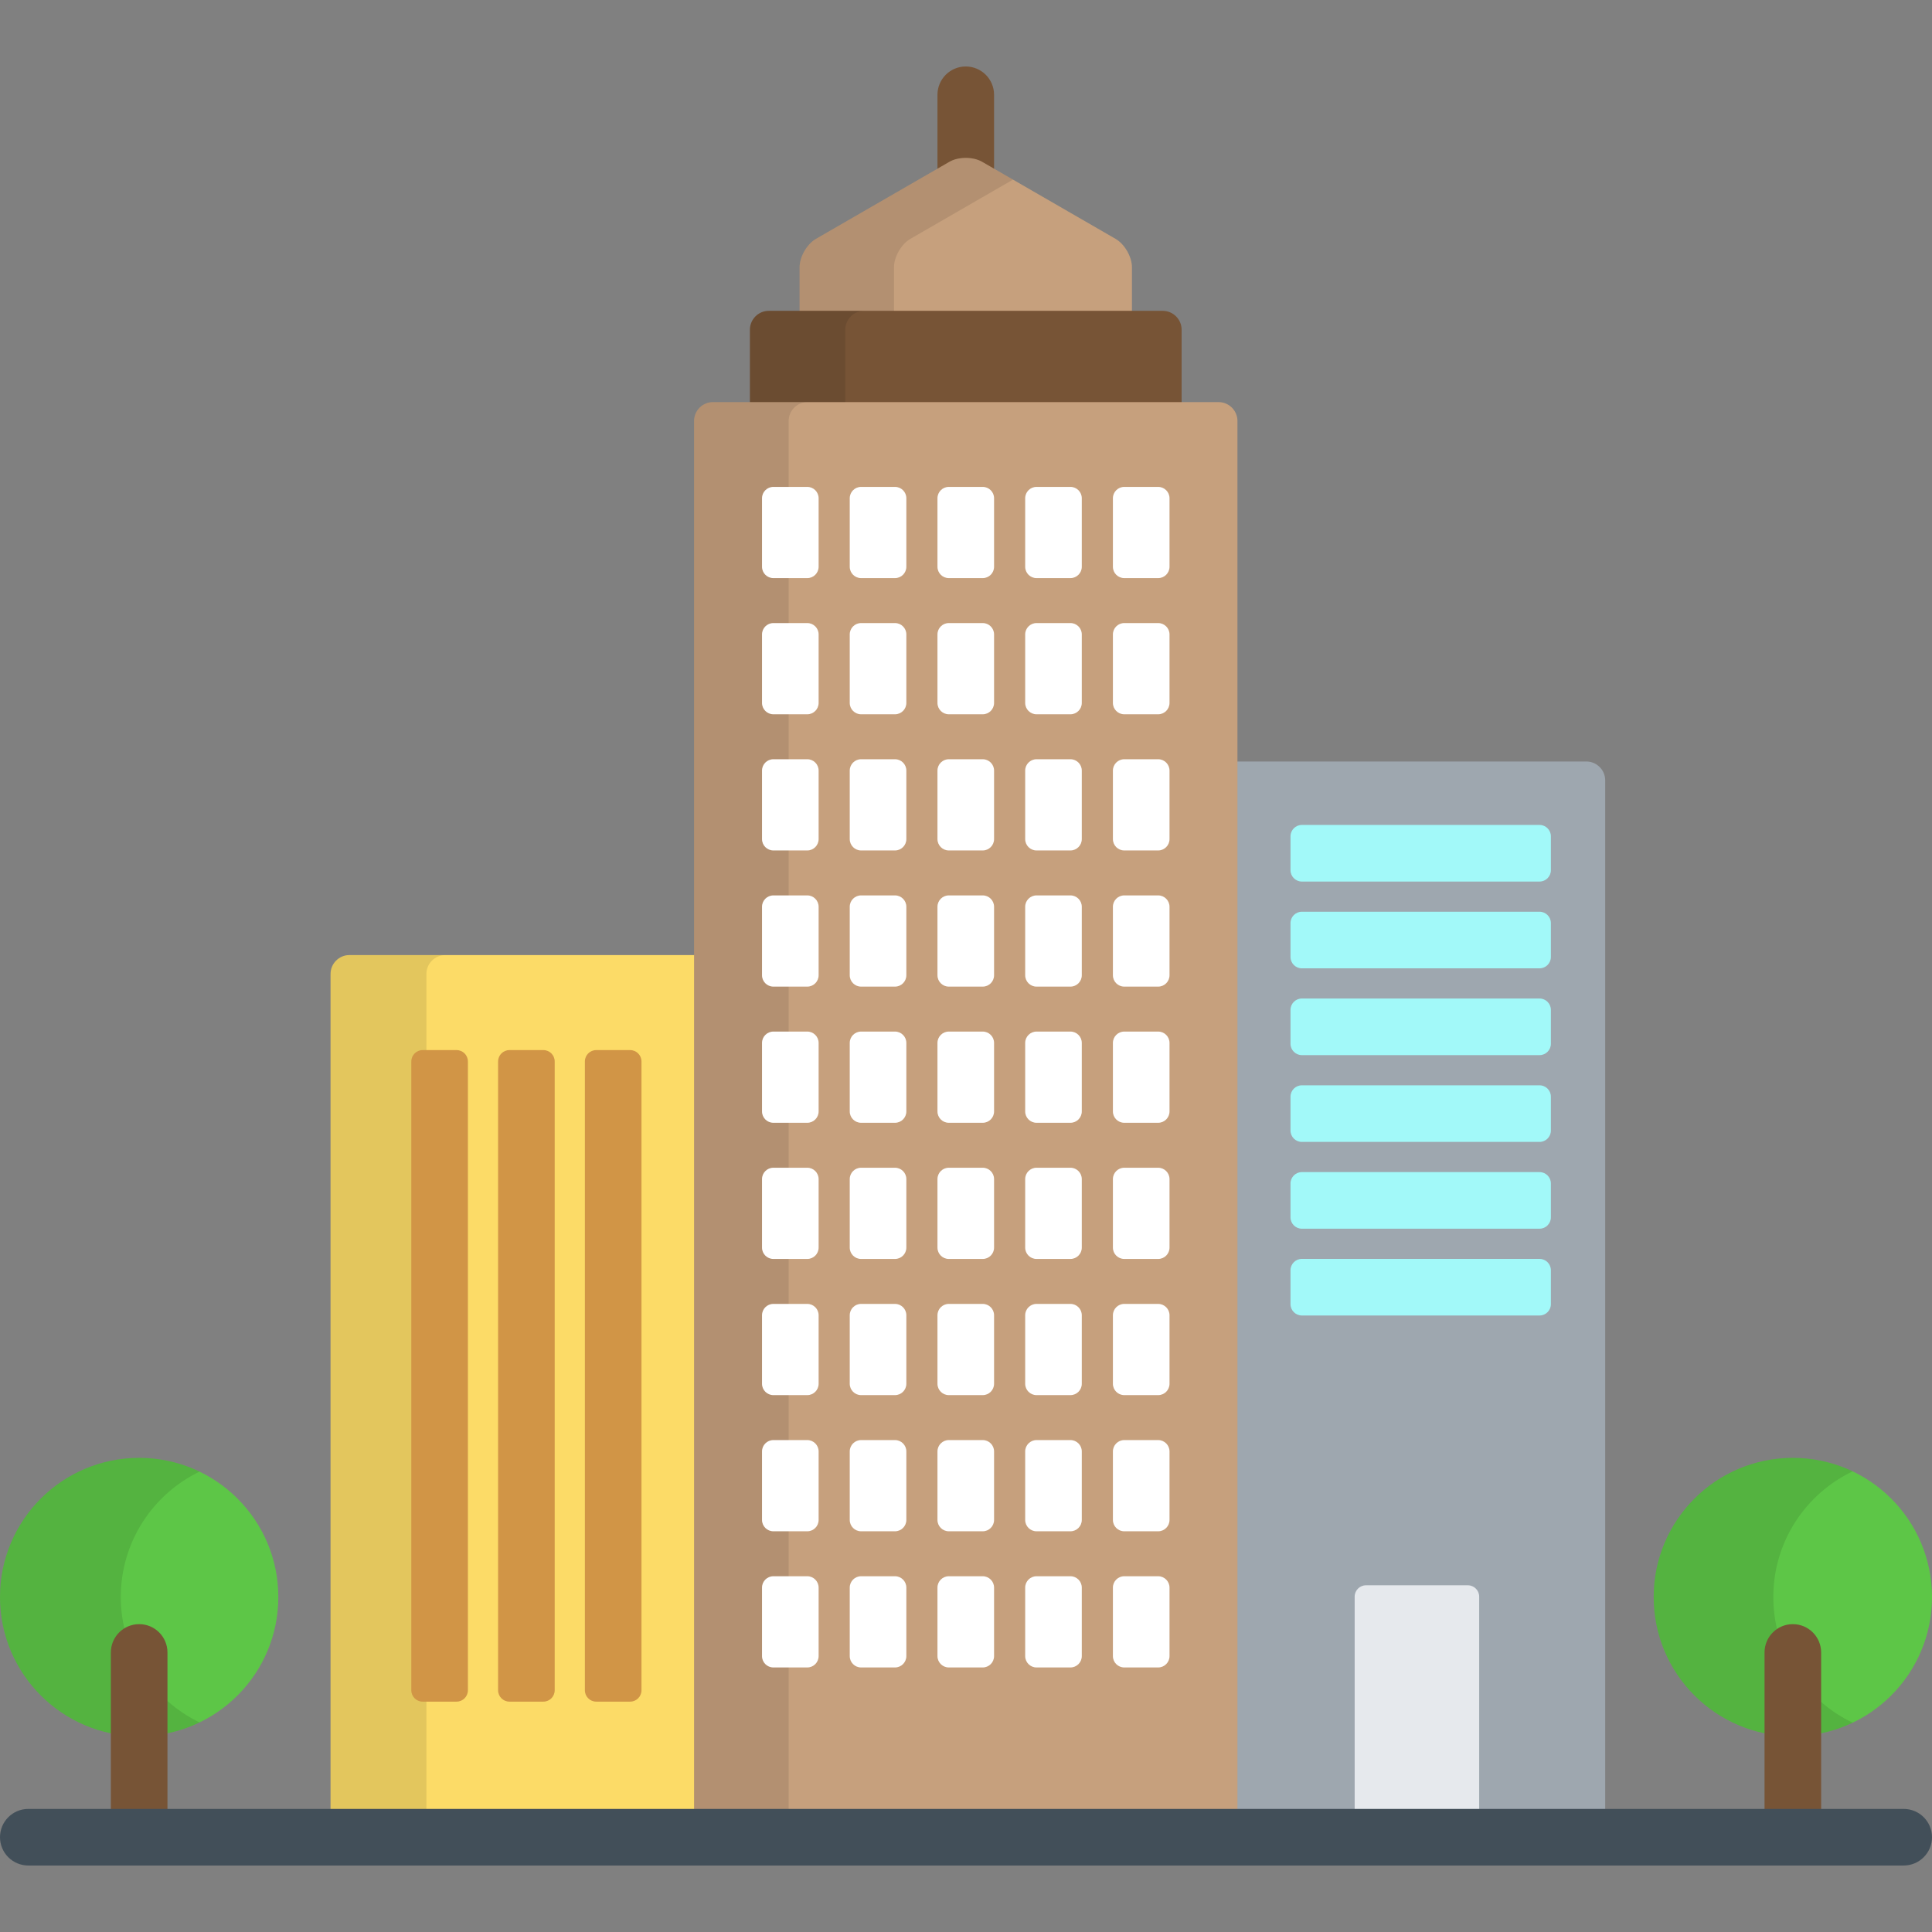 <?xml version="1.0" encoding="iso-8859-1"?>
<!-- Generator: Adobe Illustrator 19.0.0, SVG Export Plug-In . SVG Version: 6.00 Build 0)  -->
<svg version="1.1" id="Capa_1" xmlns="http://www.w3.org/2000/svg" xmlns:xlink="http://www.w3.org/1999/xlink" x="0px" y="0px"
	 viewBox="0 0 512 512" style="enable-background:new 0 0 512 512;" xml:space="preserve">
<rect x="0" y="0" width="512" height="512" fill="#808080" stroke="none"/>
<path style="fill:#9EA7AF;" d="M420.397,201.805H326v278.576h99.397V206.805C425.397,204.055,423.147,201.805,420.397,201.805z"/>
<path style="fill:#FCDB67;" d="M92.602,253.105c-2.75,0-5,2.25-5,5V480.38H185V253.105H92.602z"/>
<path style="opacity:0.1;enable-background:new    ;" d="M113,480.381V258.105c0-2.75,2.25-5,5-5H92.602c-2.75,0-5,2.25-5,5V480.38
	H113V480.381z"/>
<path style="fill:#775436;" d="M252.107,43.743c0.988-0.57,2.384-0.897,3.83-0.897s2.842,0.327,3.83,0.897l3.67,2.119V25.119
	c0-4.142-3.358-7.5-7.5-7.5s-7.5,3.358-7.5,7.5v20.743L252.107,43.743z"/>
<path style="fill:#C6A07D;" d="M299.978,83.377V70.805c0-2.75-1.949-6.125-4.33-7.5l-35.38-20.428c-2.381-1.375-6.279-1.375-8.66,0
	l-35.38,20.428c-2.381,1.375-4.33,4.75-4.33,7.5v12.572H299.978z"/>
<path style="opacity:0.1;enable-background:new    ;" d="M236.919,83.377V70.805c0-2.75,1.949-6.125,4.33-7.5l27.199-15.704
	l-8.181-4.724c-2.381-1.375-6.279-1.375-8.66,0l-35.38,20.428c-2.381,1.375-4.33,4.75-4.33,7.5v12.572H236.919z"/>
<path style="fill:#775436;" d="M313.14,107.561V87.377c0-2.75-2.25-5-5-5H203.735c-2.75,0-5,2.25-5,5v20.184H313.14z"/>
<path style="opacity:0.1;enable-background:new    ;" d="M224,107.561V87.377c0-2.75,2.25-5,5-5h-25.265c-2.75,0-5,2.25-5,5v20.184
	H224z"/>
<path style="fill:#C6A07D;" d="M327.938,480.381v-368.82c0-2.75-2.25-5-5-5h-134c-2.75,0-5,2.25-5,5v368.82H327.938z"/>
<path style="opacity:0.1;enable-background:new    ;" d="M209,480.381v-368.82c0-2.75,2.25-5,5-5h-25.063c-2.75,0-5,2.25-5,5v368.82
	H209z"/>
<g>
	<path style="fill:#D19546;" d="M124,447.951c0,1.65-1.35,3-3,3h-9c-1.65,0-3-1.35-3-3V281.285c0-1.65,1.35-3,3-3h9
		c1.65,0,3,1.35,3,3V447.951z"/>
	<path style="fill:#D19546;" d="M147,447.951c0,1.65-1.35,3-3,3h-9c-1.65,0-3-1.35-3-3V281.285c0-1.65,1.35-3,3-3h9
		c1.65,0,3,1.35,3,3V447.951z"/>
	<path style="fill:#D19546;" d="M170,447.951c0,1.65-1.35,3-3,3h-9c-1.65,0-3-1.35-3-3V281.285c0-1.65,1.35-3,3-3h9
		c1.65,0,3,1.35,3,3V447.951z"/>
</g>
<g>
	<path style="fill:#A2F9F9;" d="M411,230.619c0,1.65-1.35,3-3,3h-63c-1.65,0-3-1.35-3-3v-9c0-1.65,1.35-3,3-3h63c1.65,0,3,1.35,3,3
		V230.619z"/>
	<path style="fill:#A2F9F9;" d="M411,253.619c0,1.65-1.35,3-3,3h-63c-1.65,0-3-1.35-3-3v-9c0-1.65,1.35-3,3-3h63c1.65,0,3,1.35,3,3
		V253.619z"/>
	<path style="fill:#A2F9F9;" d="M411,276.619c0,1.65-1.35,3-3,3h-63c-1.65,0-3-1.35-3-3v-9c0-1.65,1.35-3,3-3h63c1.65,0,3,1.35,3,3
		V276.619z"/>
	<path style="fill:#A2F9F9;" d="M411,299.619c0,1.65-1.35,3-3,3h-63c-1.65,0-3-1.35-3-3v-9c0-1.65,1.35-3,3-3h63c1.65,0,3,1.35,3,3
		V299.619z"/>
	<path style="fill:#A2F9F9;" d="M411,322.619c0,1.65-1.35,3-3,3h-63c-1.65,0-3-1.35-3-3v-9c0-1.65,1.35-3,3-3h63c1.65,0,3,1.35,3,3
		V322.619z"/>
	<path style="fill:#A2F9F9;" d="M411,345.619c0,1.65-1.35,3-3,3h-63c-1.65,0-3-1.35-3-3v-9c0-1.65,1.35-3,3-3h63c1.65,0,3,1.35,3,3
		V345.619z"/>
</g>
<g>
	<path style="fill:#FFFFFF;" d="M216.942,150.205c0,1.65-1.35,3-3,3h-9c-1.65,0-3-1.35-3-3v-18.172c0-1.65,1.35-3,3-3h9
		c1.65,0,3,1.35,3,3V150.205z"/>
	<path style="fill:#FFFFFF;" d="M240.19,150.205c0,1.65-1.35,3-3,3h-9c-1.65,0-3-1.35-3-3v-18.172c0-1.65,1.35-3,3-3h9
		c1.65,0,3,1.35,3,3V150.205z"/>
	<path style="fill:#FFFFFF;" d="M263.438,150.205c0,1.65-1.35,3-3,3h-9c-1.65,0-3-1.35-3-3v-18.172c0-1.65,1.35-3,3-3h9
		c1.65,0,3,1.35,3,3V150.205z"/>
	<path style="fill:#FFFFFF;" d="M286.685,150.205c0,1.65-1.35,3-3,3h-9c-1.65,0-3-1.35-3-3v-18.172c0-1.65,1.35-3,3-3h9
		c1.65,0,3,1.35,3,3V150.205z"/>
	<path style="fill:#FFFFFF;" d="M309.933,150.205c0,1.65-1.35,3-3,3h-9c-1.65,0-3-1.35-3-3v-18.172c0-1.65,1.35-3,3-3h9
		c1.65,0,3,1.35,3,3V150.205z"/>
	<path style="fill:#FFFFFF;" d="M216.942,186.291c0,1.65-1.35,3-3,3h-9c-1.65,0-3-1.35-3-3v-18.172c0-1.65,1.35-3,3-3h9
		c1.65,0,3,1.35,3,3V186.291z"/>
	<path style="fill:#FFFFFF;" d="M240.19,186.291c0,1.65-1.35,3-3,3h-9c-1.65,0-3-1.35-3-3v-18.172c0-1.65,1.35-3,3-3h9
		c1.65,0,3,1.35,3,3V186.291z"/>
	<path style="fill:#FFFFFF;" d="M263.438,186.291c0,1.65-1.35,3-3,3h-9c-1.65,0-3-1.35-3-3v-18.172c0-1.65,1.35-3,3-3h9
		c1.65,0,3,1.35,3,3V186.291z"/>
	<path style="fill:#FFFFFF;" d="M286.685,186.291c0,1.65-1.35,3-3,3h-9c-1.65,0-3-1.35-3-3v-18.172c0-1.65,1.35-3,3-3h9
		c1.65,0,3,1.35,3,3V186.291z"/>
	<path style="fill:#FFFFFF;" d="M309.933,186.291c0,1.65-1.35,3-3,3h-9c-1.65,0-3-1.35-3-3v-18.172c0-1.65,1.35-3,3-3h9
		c1.65,0,3,1.35,3,3V186.291z"/>
	<path style="fill:#FFFFFF;" d="M216.942,222.377c0,1.65-1.35,3-3,3h-9c-1.65,0-3-1.35-3-3v-18.172c0-1.65,1.35-3,3-3h9
		c1.65,0,3,1.35,3,3V222.377z"/>
	<path style="fill:#FFFFFF;" d="M240.19,222.377c0,1.65-1.35,3-3,3h-9c-1.65,0-3-1.35-3-3v-18.172c0-1.65,1.35-3,3-3h9
		c1.65,0,3,1.35,3,3V222.377z"/>
	<path style="fill:#FFFFFF;" d="M263.438,222.377c0,1.65-1.35,3-3,3h-9c-1.65,0-3-1.35-3-3v-18.172c0-1.65,1.35-3,3-3h9
		c1.65,0,3,1.35,3,3V222.377z"/>
	<path style="fill:#FFFFFF;" d="M286.685,222.377c0,1.65-1.35,3-3,3h-9c-1.65,0-3-1.35-3-3v-18.172c0-1.65,1.35-3,3-3h9
		c1.65,0,3,1.35,3,3V222.377z"/>
	<path style="fill:#FFFFFF;" d="M309.933,222.377c0,1.65-1.35,3-3,3h-9c-1.65,0-3-1.35-3-3v-18.172c0-1.65,1.35-3,3-3h9
		c1.65,0,3,1.35,3,3V222.377z"/>
	<path style="fill:#FFFFFF;" d="M216.942,258.463c0,1.65-1.35,3-3,3h-9c-1.65,0-3-1.35-3-3v-18.172c0-1.65,1.35-3,3-3h9
		c1.65,0,3,1.35,3,3V258.463z"/>
	<path style="fill:#FFFFFF;" d="M240.19,258.463c0,1.65-1.35,3-3,3h-9c-1.65,0-3-1.35-3-3v-18.172c0-1.65,1.35-3,3-3h9
		c1.65,0,3,1.35,3,3V258.463z"/>
	<path style="fill:#FFFFFF;" d="M263.438,258.463c0,1.65-1.35,3-3,3h-9c-1.65,0-3-1.35-3-3v-18.172c0-1.65,1.35-3,3-3h9
		c1.65,0,3,1.35,3,3V258.463z"/>
	<path style="fill:#FFFFFF;" d="M286.685,258.463c0,1.65-1.35,3-3,3h-9c-1.65,0-3-1.35-3-3v-18.172c0-1.65,1.35-3,3-3h9
		c1.65,0,3,1.35,3,3V258.463z"/>
	<path style="fill:#FFFFFF;" d="M309.933,258.463c0,1.65-1.35,3-3,3h-9c-1.65,0-3-1.35-3-3v-18.172c0-1.65,1.35-3,3-3h9
		c1.65,0,3,1.35,3,3V258.463z"/>
	<path style="fill:#FFFFFF;" d="M216.942,294.549c0,1.65-1.35,3-3,3h-9c-1.65,0-3-1.35-3-3v-18.172c0-1.65,1.35-3,3-3h9
		c1.65,0,3,1.35,3,3V294.549z"/>
	<path style="fill:#FFFFFF;" d="M240.19,294.549c0,1.65-1.35,3-3,3h-9c-1.65,0-3-1.35-3-3v-18.172c0-1.65,1.35-3,3-3h9
		c1.65,0,3,1.35,3,3V294.549z"/>
	<path style="fill:#FFFFFF;" d="M263.438,294.549c0,1.65-1.35,3-3,3h-9c-1.65,0-3-1.35-3-3v-18.172c0-1.65,1.35-3,3-3h9
		c1.65,0,3,1.35,3,3V294.549z"/>
	<path style="fill:#FFFFFF;" d="M286.685,294.549c0,1.65-1.35,3-3,3h-9c-1.65,0-3-1.35-3-3v-18.172c0-1.65,1.35-3,3-3h9
		c1.65,0,3,1.35,3,3V294.549z"/>
	<path style="fill:#FFFFFF;" d="M309.933,294.549c0,1.65-1.35,3-3,3h-9c-1.65,0-3-1.35-3-3v-18.172c0-1.65,1.35-3,3-3h9
		c1.65,0,3,1.35,3,3V294.549z"/>
	<path style="fill:#FFFFFF;" d="M216.942,330.635c0,1.65-1.35,3-3,3h-9c-1.65,0-3-1.35-3-3v-18.172c0-1.65,1.35-3,3-3h9
		c1.65,0,3,1.35,3,3V330.635z"/>
	<path style="fill:#FFFFFF;" d="M240.19,330.635c0,1.65-1.35,3-3,3h-9c-1.65,0-3-1.35-3-3v-18.172c0-1.65,1.35-3,3-3h9
		c1.65,0,3,1.35,3,3V330.635z"/>
	<path style="fill:#FFFFFF;" d="M263.438,330.635c0,1.65-1.35,3-3,3h-9c-1.65,0-3-1.35-3-3v-18.172c0-1.65,1.35-3,3-3h9
		c1.65,0,3,1.35,3,3V330.635z"/>
	<path style="fill:#FFFFFF;" d="M286.685,330.635c0,1.65-1.35,3-3,3h-9c-1.65,0-3-1.35-3-3v-18.172c0-1.65,1.35-3,3-3h9
		c1.65,0,3,1.35,3,3V330.635z"/>
	<path style="fill:#FFFFFF;" d="M309.933,330.635c0,1.65-1.35,3-3,3h-9c-1.65,0-3-1.35-3-3v-18.172c0-1.65,1.35-3,3-3h9
		c1.65,0,3,1.35,3,3V330.635z"/>
	<path style="fill:#FFFFFF;" d="M216.942,366.721c0,1.65-1.35,3-3,3h-9c-1.65,0-3-1.35-3-3v-18.172c0-1.65,1.35-3,3-3h9
		c1.65,0,3,1.35,3,3V366.721z"/>
	<path style="fill:#FFFFFF;" d="M240.19,366.721c0,1.65-1.35,3-3,3h-9c-1.65,0-3-1.35-3-3v-18.172c0-1.65,1.35-3,3-3h9
		c1.65,0,3,1.35,3,3V366.721z"/>
	<path style="fill:#FFFFFF;" d="M263.438,366.721c0,1.65-1.35,3-3,3h-9c-1.65,0-3-1.35-3-3v-18.172c0-1.65,1.35-3,3-3h9
		c1.65,0,3,1.35,3,3V366.721z"/>
	<path style="fill:#FFFFFF;" d="M286.685,366.721c0,1.65-1.35,3-3,3h-9c-1.65,0-3-1.35-3-3v-18.172c0-1.65,1.35-3,3-3h9
		c1.65,0,3,1.35,3,3V366.721z"/>
	<path style="fill:#FFFFFF;" d="M309.933,366.721c0,1.65-1.35,3-3,3h-9c-1.65,0-3-1.35-3-3v-18.172c0-1.65,1.35-3,3-3h9
		c1.65,0,3,1.35,3,3V366.721z"/>
	<path style="fill:#FFFFFF;" d="M216.942,402.807c0,1.65-1.35,3-3,3h-9c-1.65,0-3-1.35-3-3v-18.172c0-1.65,1.35-3,3-3h9
		c1.65,0,3,1.35,3,3V402.807z"/>
	<path style="fill:#FFFFFF;" d="M240.19,402.807c0,1.65-1.35,3-3,3h-9c-1.65,0-3-1.35-3-3v-18.172c0-1.65,1.35-3,3-3h9
		c1.65,0,3,1.35,3,3V402.807z"/>
	<path style="fill:#FFFFFF;" d="M263.438,402.807c0,1.65-1.35,3-3,3h-9c-1.65,0-3-1.35-3-3v-18.172c0-1.65,1.35-3,3-3h9
		c1.65,0,3,1.35,3,3V402.807z"/>
	<path style="fill:#FFFFFF;" d="M286.685,402.807c0,1.65-1.35,3-3,3h-9c-1.65,0-3-1.35-3-3v-18.172c0-1.65,1.35-3,3-3h9
		c1.65,0,3,1.35,3,3V402.807z"/>
	<path style="fill:#FFFFFF;" d="M309.933,402.807c0,1.65-1.35,3-3,3h-9c-1.65,0-3-1.35-3-3v-18.172c0-1.65,1.35-3,3-3h9
		c1.65,0,3,1.35,3,3V402.807z"/>
	<path style="fill:#FFFFFF;" d="M216.942,438.893c0,1.65-1.35,3-3,3h-9c-1.65,0-3-1.35-3-3v-18.172c0-1.65,1.35-3,3-3h9
		c1.65,0,3,1.35,3,3V438.893z"/>
	<path style="fill:#FFFFFF;" d="M240.19,438.893c0,1.65-1.35,3-3,3h-9c-1.65,0-3-1.35-3-3v-18.172c0-1.65,1.35-3,3-3h9
		c1.65,0,3,1.35,3,3V438.893z"/>
	<path style="fill:#FFFFFF;" d="M263.438,438.893c0,1.65-1.35,3-3,3h-9c-1.65,0-3-1.35-3-3v-18.172c0-1.65,1.35-3,3-3h9
		c1.65,0,3,1.35,3,3V438.893z"/>
	<path style="fill:#FFFFFF;" d="M286.685,438.893c0,1.65-1.35,3-3,3h-9c-1.65,0-3-1.35-3-3v-18.172c0-1.65,1.35-3,3-3h9
		c1.65,0,3,1.35,3,3V438.893z"/>
	<path style="fill:#FFFFFF;" d="M309.933,438.893c0,1.65-1.35,3-3,3h-9c-1.65,0-3-1.35-3-3v-18.172c0-1.65,1.35-3,3-3h9
		c1.65,0,3,1.35,3,3V438.893z"/>
</g>
<path style="fill:#E6E9ED;" d="M392,480.381v-57.262c0-1.65-1.35-3-3-3h-27c-1.65,0-3,1.35-3,3v57.262H392z"/>
<circle style="fill:#5DC647;" cx="36.879" cy="423.23" r="36.879"/>
<g style="opacity:0.1;">
	<path d="M32.01,423.227c0-14.635,8.522-27.275,20.874-33.235c-4.841-2.335-10.27-3.645-16.005-3.645
		C16.512,386.347,0,402.857,0,423.227c0,20.368,16.512,36.879,36.879,36.879c5.735,0,11.164-1.309,16.005-3.645
		C40.532,450.501,32.01,437.859,32.01,423.227z"/>
</g>
<path style="fill:#775436;" d="M44.379,480.381v-42.465c0-4.143-3.358-7.5-7.5-7.5s-7.5,3.357-7.5,7.5v42.465H44.379z"/>
<circle style="fill:#5DC647;" cx="475.12" cy="423.23" r="36.879"/>
<g style="opacity:0.1;">
	<path d="M469.948,423.227c0-14.693,8.593-27.376,21.026-33.305c-4.803-2.291-10.178-3.575-15.854-3.575
		c-20.368,0-36.879,16.511-36.879,36.88c0,20.368,16.512,36.879,36.879,36.879c5.676,0,11.05-1.284,15.854-3.576
		C478.541,450.602,469.948,437.919,469.948,423.227z"/>
</g>
<path style="fill:#775436;" d="M482.621,480.381v-42.465c0-4.143-3.358-7.5-7.5-7.5s-7.5,3.357-7.5,7.5v42.465H482.621z"/>
<path style="fill:#424F59;" d="M504.5,494.381H7.5c-4.142,0-7.5-3.357-7.5-7.5s3.358-7.5,7.5-7.5h497c4.142,0,7.5,3.357,7.5,7.5
	C512,491.023,508.642,494.381,504.5,494.381z"/>
<g>
</g>
<g>
</g>
<g>
</g>
<g>
</g>
<g>
</g>
<g>
</g>
<g>
</g>
<g>
</g>
<g>
</g>
<g>
</g>
<g>
</g>
<g>
</g>
<g>
</g>
<g>
</g>
<g>
</g>
</svg>
